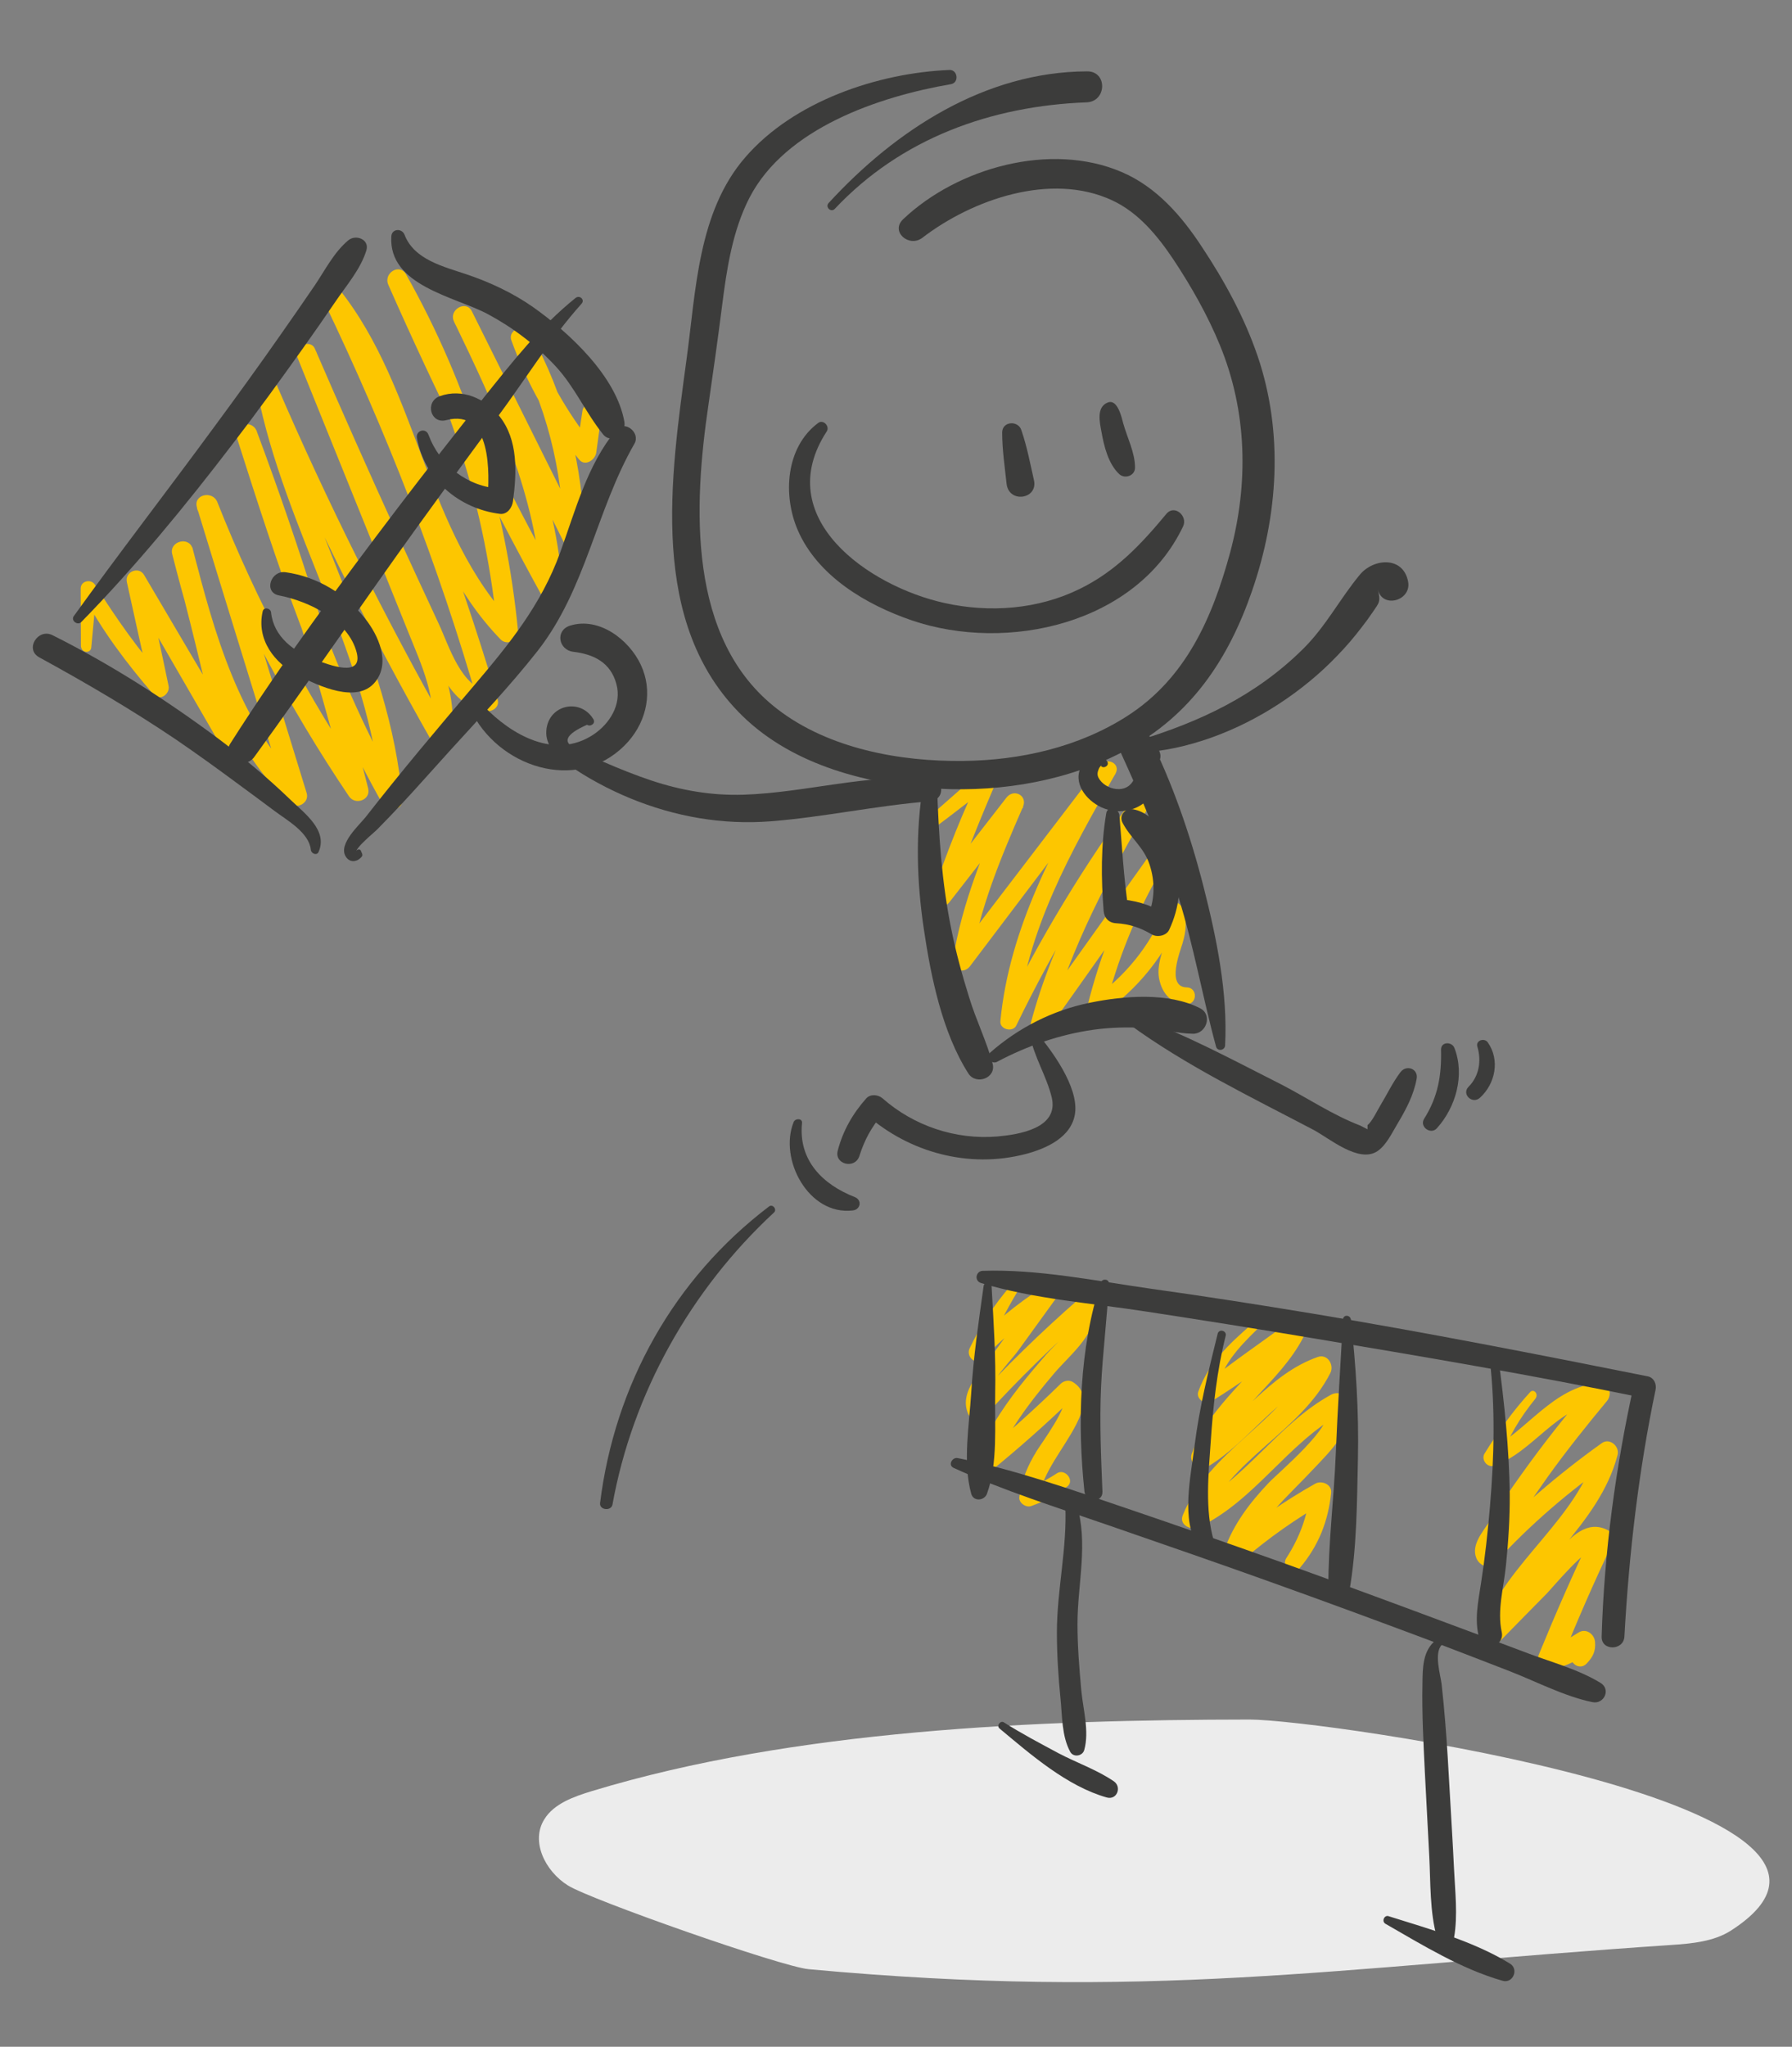 <?xml version="1.0" encoding="utf-8"?>
<!-- Generator: $$$/GeneralStr/196=Adobe Illustrator 27.6.0, SVG Export Plug-In . SVG Version: 6.00 Build 0)  -->
<svg version="1.1" id="Ebene_1" xmlns="http://www.w3.org/2000/svg" xmlns:xlink="http://www.w3.org/1999/xlink" x="0px" y="0px"
	 viewBox="0 0 897.1 1024" style="enable-background:new 0 0 897.1 1024;" xml:space="preserve">
<rect x="0" y="0" width="897.1" height="1024" fill="#808080" stroke="none"/>
<style type="text/css">
	.st0{fill:#ECECEC;}
	.st1{fill:#FDC600;}
	.st2{fill:#3C3C3B;}
</style>
<g>
	<path class="st0" d="M296.3,896.1c-9.2,2.8-19,6.3-23.8,14.1c-6.9,11,0.3,25.9,11.8,33.1c11.5,7.2,106.7,40.6,120.5,41.9
		c170.4,15.7,261.1-0.6,431.6-12.1c10.5-0.7,21.5-1.7,30.1-7.2c97.5-62.6-204.3-105.6-240.9-105.6
		C518.9,860.4,397.4,865.4,296.3,896.1z"/>
	<g>
		<path class="st1" d="M505.9,643.3c-8.3,9.6-15,19.8-20.5,31.3c-2,4.3,3.3,8.9,6.9,5.1c10.2-10.8,21.5-20.1,34.2-28
			c-2.1-2-4.2-4.1-6.3-6.1c-8.7,11.8-17.2,23.7-25.8,35.5c-5.5,7.6-13.9,16.1-9.8,26.1c1.2,3,5.2,4.8,7.8,2
			c17.1-18.8,35.2-36.5,54.4-53.2c-2.6-0.6-5.1-1.3-7.7-2c1.7,8.2-10.3,17.9-15.3,23.6c-4.6,5.3-9.2,10.7-13.6,16.3
			c-9.2,11.8-17,24.2-22.7,38.1c-2,4.9,4.8,7,7.9,4.5c14.7-12,28.9-24.5,42.5-37.8c-2,0.3-3.9,0.5-5.9,0.8c4.1,2.6-11,23.1-13,26.4
			c-4.5,7.3-7.6,14.5-8.7,23.1c-0.4,2.9,3.3,5.4,5.9,4.5c6.7-2.4,12.5-5.4,18.1-9.8c3.9-3-1.2-9.2-5.2-6.6
			c-4.9,3.2-9.7,5.8-15.3,7.5c1.9,1.9,3.8,3.8,5.8,5.7c2.7-14.4,12.7-25,19.2-37.7c3.7-7.2,6.4-16.2-1.8-21.2
			c-1.8-1.1-4.4-0.6-5.9,0.8c-13.6,13.3-27.7,25.9-42.4,37.9c2.6,1.5,5.3,3,7.9,4.5c7.3-17.9,18.9-33.1,31.3-47.7
			c8.4-9.8,22.9-20.8,20-35.1c-0.7-3.6-5.3-4-7.7-2c-19.1,16.7-37.3,34.4-54.4,53.1c2.6,0.7,5.2,1.3,7.8,2
			c-3.4-8.4,11.8-23.2,16.2-29.3c6.1-8.5,12.3-16.9,18.4-25.4c2.7-3.8-2.6-8.5-6.3-6.1c-13.2,8.4-25.1,18.3-35.7,29.8
			c2.4,1.4,4.9,2.7,7.3,4.1c4.4-11.1,9.8-21.7,15.9-31.9C510.6,643.8,507.6,641.5,505.9,643.3L505.9,643.3z"/>
	</g>
	<g>
		<path class="st1" d="M626.3,662.8c-11.1,9.7-21.3,19.2-26.4,33.4c-1.3,3.7,3.4,6.9,6.6,4.9c15-9.3,29.3-19.9,43.8-29.9
			c-2.5-2.4-5-4.9-7.5-7.3c-12.7,23.4-37,37.9-46.2,63.5c-1.7,4.8,4.4,8.6,8.3,6.2c20.6-12.4,34.3-35.7,57.4-43.9
			c-2.1-2.7-4.2-5.4-6.3-8c-15.4,30.5-50.8,44.1-63.9,76.4c-2,4.9,4.3,7.8,8.1,6c28.2-13.4,44.4-42.3,71.6-57.1
			c-2.5-0.6-5-1.2-7.5-1.9c4.1,8-24.4,31.7-29.2,36.8c-9.4,9.9-17.4,20.4-22.1,33.3c-2,5.7,5.5,8.4,9.3,5.2
			c12.9-11,26.6-20.7,41.4-29.1c-2.7-1.5-5.4-3-8-4.5c-1.1,11.9-5.3,22.8-11.8,32.8c-2.6,4,3.6,8.6,6.7,5
			c9.4-11.1,14.3-23.3,15.8-37.8c0.4-4.2-4.8-6.3-8-4.5c-15.6,8.8-30.2,18.9-43.8,30.5c3.1,1.7,6.2,3.5,9.3,5.2
			c6.4-17.5,21-29.5,33.3-42.7c8.2-8.7,23.2-22.8,16.8-35.7c-1.3-2.7-5.1-3.2-7.5-1.9c-27.2,14.8-43.5,43.7-71.6,57
			c2.7,2,5.4,4,8.1,6c12.6-30.8,48-44.2,63-73.8c2-4-1.4-9.7-6.3-8c-24.7,8.7-38.4,31.8-60.3,45c2.8,2.1,5.6,4.2,8.3,6.2
			c8.7-24.3,33.1-38.4,44.8-61.1c2.3-4.5-2.8-10.7-7.5-7.3c-14.6,10.6-29.7,20.9-43.7,32.3c2.6,1,5.1,2.1,7.7,3.1
			c1.7-13.2,11.1-23,20.2-31.9C630.8,663.6,628.1,661.2,626.3,662.8L626.3,662.8z"/>
	</g>
	<g>
		<path class="st1" d="M766,696.5c-8.6,9.4-16.1,19.9-22.8,30.7c-1.9,3,1.3,7.3,4.8,6.1c19.4-6.6,31.6-29.9,52.7-31.2
			c-1.3-3-2.5-6.1-3.8-9.1c-12.5,14.3-24.3,29.3-35.3,44.7c-5.4,7.5-10.6,15.2-15.6,23c-3.5,5.5-9.7,12.1-6.9,18.9
			c1.5,3.6,6.2,5.8,9.3,2.4c17.5-19.2,37.6-36.4,59-51.2c-2.6-2-5.3-4-7.9-5.9c-9.7,35.3-44.8,56-57.6,90c-2.1,5.6,6,9.3,9.7,5.5
			c7.5-7.7,15-15.3,22.5-22.9c3-3,20.8-24.6,24.9-22.4c-0.7-2.5-1.4-5.1-2-7.6c-9.5,19.8-18.3,39.9-26.6,60.2
			c-1.9,4.6,3.4,7.5,7.1,7c7.1-1,12.7-4.3,18.3-8.5c-2.7-1.1-5.4-2.2-8.2-3.2c-0.2,1.3-0.4,2.6-0.6,3.9c-2.4,4.6,3.6,9.3,7.3,5.4
			c3.1-3.3,4.6-6.1,4.2-10.8c-0.3-4-4.6-7.1-8.3-4.7c-5.1,3.2-9.6,6-15.7,6.9c2.4,2.3,4.7,4.6,7.1,7c7.8-19.5,16.2-38.7,25.2-57.6
			c1.3-2.7,0.9-6.1-2-7.6c-10.5-5.3-18.2,3.6-25.2,10.7c-12,12.2-24.1,24.3-36.3,36.4c3.2,1.8,6.5,3.6,9.7,5.5
			c13-33.8,47.4-54.4,56.8-90.2c1.1-4.3-4-8.7-7.9-5.9c-22.2,15.8-42.3,33.4-61.4,52.7c3.1,0.8,6.2,1.6,9.3,2.4
			c-1.3-3.6,10.5-17.1,12.6-20.3c4.1-6,8.2-12,12.4-17.9c9.4-13.1,19.4-25.6,29.7-38c2.7-3.2,1.3-9.6-3.8-9.1
			c-23.6,2.2-36.2,24.3-56.1,34.4c2.1,1.6,4.2,3.1,6.2,4.7c4.1-11.7,10.1-21.6,17.9-31.2C770.4,697.3,767.7,694.6,766,696.5
			L766,696.5z"/>
	</g>
	<g>
		<path class="st1" d="M466.4,415.2c10.7-7.9,21.1-16.2,31.7-24.2c-2-1.9-3.9-3.8-5.9-5.7c-10.1,20.2-18.3,41.4-25.6,62.7
			c-1.9,5.5,5.7,7.2,8.6,3.5c12.4-15.9,24.8-31.8,37.1-47.7c-2.8-1.5-5.5-3.1-8.3-4.6c-11.3,26.2-22.4,52.4-26.9,80.8
			c-0.8,5.3,5.3,7.6,8.5,3.4c24.3-32.1,48.6-64.2,72.9-96.3c-2.5-1.4-5.1-2.8-7.6-4.3c-22.8,40.2-45.6,81.3-50.1,128.1
			c-0.4,4.2,6.3,5.8,8,2.1c19-39.2,41.5-76.4,67.4-111.4c-2.5-1.4-5-2.8-7.4-4.2c-21,36.5-41.8,73.2-52.7,114.2
			c-1.4,5.4,5.7,7.6,8.6,3.5c19.1-26.8,38-53.7,57-80.6c-2.6-1.5-5.3-3-7.9-4.4c-13.1,22.9-22.9,47.2-29.3,72.8
			c-0.9,3.5,3.3,7.2,6.6,4.9c18.7-12.9,32.4-30.1,41-51.1c-2.9,0-5.7,0-8.6,0c4.6,11.4-6.2,22.4-2.9,34.4
			c1.8,6.7,6.3,11.3,13.4,11.3c5.5,0,5.6-8.3,0.1-8.4c-10.5-0.2-3.1-18.5-2.1-22.1c1.8-6.1,2.4-11.4,0-17.4c-1.7-4.2-6.9-4.1-8.6,0
			c-7.6,18.7-20.3,34.3-36.9,45.8c2.2,1.6,4.4,3.3,6.6,4.9c6.2-24.9,15.7-48.4,28.6-70.6c3-5.2-4.6-9.1-7.9-4.4
			c-19.1,26.8-38.3,53.5-57.3,80.4c2.9,1.2,5.8,2.3,8.6,3.5c10.5-40.1,30.6-76.5,51-112.4c2.8-4.9-4.3-8.5-7.4-4.2
			c-25.8,35-48.4,72.2-67.4,111.4c2.7,0.7,5.4,1.4,8,2.1c4.4-45.2,26.9-85.2,49.1-123.9c2.9-5.1-4.3-8.5-7.6-4.3
			c-24.5,32-48.9,64-73.4,96c2.8,1.1,5.7,2.3,8.5,3.4c4.4-27.5,15.1-53.1,26.2-78.5c2.5-5.7-4.6-9.4-8.3-4.6
			c-12.4,15.9-24.7,31.8-37,47.8c2.9,1.2,5.7,2.3,8.6,3.5c7.2-21,15.7-41.5,24.4-61.9c1.8-4.3-4.4-6.5-7.2-4
			c-9.9,8.9-20.1,17.5-29.9,26.5C460.6,413.1,463.8,417.2,466.4,415.2L466.4,415.2z"/>
	</g>
	<g>
		<path class="st1" d="M45.7,323.9c0.9-9.6,1.8-19.2,2.6-28.9c-2.4,0.6-4.7,1.3-7.1,1.9c9.6,18.3,22.2,35,35.7,50.6
			c3.1,3.5,8.3-0.3,7.5-4.3c-3.7-18-7.7-35.9-11.6-53.8c-2.9,1.2-5.7,2.4-8.6,3.6c15.2,26.3,30.4,52.5,45.6,78.8
			c2.9,5,10.5,1.5,9.3-3.9c-6.7-31.3-14.3-62.5-22.7-93.4c-1.7-6.4-11.8-3.7-10.2,2.7c11.5,44.7,24.5,91.3,58.5,124.6
			c3.6,3.5,10.4,0,8.8-5.1c-14.9-48.3-29.7-96.7-44.7-145c-3.4,0.9-6.8,1.8-10.2,2.7c20.2,50.6,45.6,98.8,76.1,144
			c3.2,4.7,11.1,1.8,9.6-4c-15.3-60.5-33.9-120.2-55.8-178.7c-2.3-6.1-12.1-3.7-10.1,2.7c20.1,63.1,40.5,126.5,73.4,184.3
			c2.3,4.1,10,2.5,9.6-2.6c-6-73.1-48.5-135.8-62.6-207c-3.1,1.3-6.3,2.6-9.4,3.9c26.1,59.6,54.9,117.9,87.1,174.5
			c2,3.5,8.4,3,9.2-1.2c2.8-15.7-1.2-29.9-7-44.6c-6.5-16.4-13.2-32.7-19.8-49.1c-13.5-33.6-27.1-67.2-40.6-100.7
			c-3,1.2-6,2.5-9,3.7c15,34.6,30.3,69,46,103.2c7.5,16.5,15,33.1,22.9,49.4c5.3,10.8,12.1,21.7,24.9,23.6c3.3,0.5,7.2-2,6-5.9
			c-21-70-46.7-138.2-78.3-204.1c-2.6,2-5.2,4-7.8,5.9c40,50.4,42,121.4,87.7,168.3c2.8,2.9,9.2,0.8,8.7-3.6
			c-6-63-25-123.9-56.1-179.1c-3.2-5.8-11.5-0.7-8.9,5.2c23.5,53.3,49.4,105.6,77.5,156.7c2.4,4.3,10,2.5,9.7-2.6
			c-2.4-50.4-23.8-96.1-45.4-140.8c-3,1.7-6,3.4-8.9,5.2c18.5,37.1,37,74.3,55.5,111.4c2.3,4.5,9.6,2.2,9.6-2.6
			c-0.2-36.4-9.4-71.6-27-103.4c-2.7-4.8-11.4-1.5-9.4,3.9c7.9,21.8,19.1,41.7,33.9,59.6c3,3.7,8.1,0.2,8.6-3.5
			c0.9-6.6,1.8-13.1,2.7-19.7c0.8-5.4-8.8-6.6-9.6-1.2c-1,6.5-2,13.1-3,19.6c2.8-0.8,5.6-1.5,8.4-2.3
			c-13.3-16.7-23.8-35.2-31.1-55.3c-3.1,1.3-6.3,2.6-9.4,3.9c16.7,30.3,25.4,63.7,25.6,98.3c3.2-0.9,6.4-1.7,9.6-2.6
			c-18.5-37.1-37-74.3-55.5-111.4c-2.9-5.8-11.8-0.7-8.9,5.2c20.7,42.9,41.6,87.2,43.9,135.6c3.2-0.9,6.5-1.7,9.7-2.6
			c-28-51.1-53.8-103.4-77.6-156.6c-3,1.7-5.9,3.4-8.9,5.2c30.3,53.5,49,112.7,54.7,174c2.9-1.2,5.8-2.4,8.7-3.6
			c-45.2-46.6-47.9-117.8-87.9-168.1c-3.6-4.5-10,1.3-7.8,5.9c31.2,64.9,57.6,132.4,77.4,201.6c2-2,4-3.9,6-5.9
			c-14.8-2.4-20.5-22.9-26-34.6c-7.1-15.2-14.1-30.4-21.1-45.6c-13.9-30.5-27.5-61.1-40.8-91.8c-2.1-4.9-11-1.3-9,3.7
			c12.5,30.9,25,61.9,37.5,92.8c6.1,15.1,12.2,30.3,18.3,45.4c6.5,16.2,14.7,33.2,11.4,51.1c3.1-0.4,6.1-0.8,9.2-1.2
			c-32-56.7-61.2-114.8-86.9-174.6c-2.3-5.5-10.4-1.3-9.4,3.9c13.8,70.2,56.3,132.3,62.2,204.3c3.2-0.9,6.4-1.7,9.6-2.6
			c-32.5-57-52.5-119.6-72.1-181.9c-3.4,0.9-6.7,1.8-10.1,2.7c21.7,58.5,40.5,118.1,55.8,178.7c3.2-1.3,6.4-2.7,9.6-4
			c-30-44.4-55.2-91.7-74.9-141.5c-2.4-6-12.2-3.8-10.2,2.7c14.8,48.4,29.8,96.7,44.7,145c2.9-1.7,5.9-3.4,8.8-5.1
			c-32.6-31.9-44.7-77-55.8-119.9c-3.4,0.9-6.8,1.8-10.2,2.7c8.4,30.9,15.9,62.1,23,93.3c3.1-1.3,6.2-2.6,9.3-3.9
			c-15.5-26.1-30.9-52.3-46.3-78.4c-2.7-4.5-9.7-1.5-8.6,3.6c4,17.9,7.8,35.8,12,53.7c2.5-1.4,5-2.9,7.5-4.3
			c-13.5-15-24.7-31.1-35.5-48.1c-1.9-3-7.1-1.9-7.1,1.9c0,9.6,0.1,19.2,0.1,28.9C40.9,327,45.5,326.9,45.7,323.9L45.7,323.9z"/>
	</g>
	<g>
		<path class="st2" d="M462.2,392.4c-4,23.9-3.3,48.6,0.3,72.5c3.5,23.7,9.2,51.7,22.3,72.2c3.9,6,14.1,2.2,12.1-5
			c-3-11.2-8.3-21.8-11.7-33c-3.5-11.2-6.6-22.4-8.9-33.9c-4.9-23.8-6.4-47.7-7.2-72C468.9,389.5,462.8,388.4,462.2,392.4
			L462.2,392.4z"/>
	</g>
	<g>
		<path class="st2" d="M499.2,531.2c15.1-8,31.2-13.6,48.1-16c8.5-1.2,17.3-1.4,25.9-0.9c8.1,0.4,16,2.8,24.1,2.9
			c6.6,0,9.8-9.4,3.6-12.7c-15.9-8.2-38.4-6.3-55.4-2.8c-18.6,3.8-35.7,12.5-49.9,25C493,529,496.4,532.7,499.2,531.2L499.2,531.2z"
			/>
	</g>
	<g>
		<path class="st2" d="M613.3,523.1c1.4-26.5-4.3-54-10.8-79.5c-6.7-26.2-15.6-52.1-27.8-76.3c-4.3,3.3-8.5,6.5-12.8,9.8
			c2.3,2,4.7,4,7.1,5.9c5.5,4.4,15.3-1.3,10.8-8.2c-1.7-2.5-3.3-5-5.1-7.5c-6-8.3-18.4-1.3-14.1,8.2c11,24.1,21.5,48.2,29.4,73.5
			c7.7,24.6,12,49.9,18.8,74.7C609.5,526.1,613.1,525.6,613.3,523.1L613.3,523.1z"/>
	</g>
	<g>
		<path class="st2" d="M569.9,376.6c24.8-1.2,50-11.1,70.6-24.6c10.5-6.9,20.2-14.8,28.9-23.9c4.4-4.5,8.5-9.3,12.3-14.3
			c1.9-2.4,3.7-4.9,5.4-7.4c3.5-5.1,4.1-5.3,2.7-11.4c2.3,9.7,17,5.5,15.1-4.1c-2.5-12.8-17.4-11.6-24.2-3.3
			c-10.1,12.2-17,25.9-28.5,37.2c-23.6,23.3-51.6,36.4-83,45.9C566,371.7,566.4,376.7,569.9,376.6L569.9,376.6z"/>
	</g>
	<g>
		<path class="st2" d="M236.8,357.5c15.2,27.9,54.9,39.3,77.8,13.4c9.3-10.6,12.3-25.3,6.2-38.3c-5.9-12.6-20.9-24.1-35.4-19.6
			c-7.6,2.4-5.8,12.2,1.6,13.1c10.2,1.2,18.7,5.3,21.6,16.2c2.7,10.1-3.3,19.7-11.5,25.2c-19.2,12.7-41,0.3-54.9-14.2
			C239.6,350.5,235,354.1,236.8,357.5L236.8,357.5z"/>
	</g>
	<g>
		<path class="st2" d="M178.2,426.7c-0.5-2.6,9.4-10.3,11.1-12.2c3.9-4,7.9-8.1,11.7-12.2c8.2-8.8,16.1-17.8,24.2-26.7
			c14.9-16.4,30.2-32.5,43.9-49.9c24.3-31,29.2-70.1,48.5-103.7c3.2-5.6-5-12.1-9.2-6.9c-14.6,17.9-20.2,40-28,61.4
			c-9.4,26-25.5,45.8-43.2,66.6c-18.3,21.5-36.6,43.2-54,65.5c-3.2,4.1-13.9,13.5-10.2,19.8c1.9,3.3,5.6,3.1,8,0.3
			c0.5-0.5,0.5-1.1,0.2-1.8c-0.2-0.4-0.4-0.8-0.5-1.2C180,424.2,177.9,425.3,178.2,426.7L178.2,426.7z"/>
	</g>
	<g>
		<path class="st2" d="M159.5,426.2c4.7-10.7-6.9-19.2-13.9-25.9c-11.4-11-23.5-21.1-36.1-30.6c-26.2-19.5-54-37.3-83.2-51.9
			c-7.3-3.7-14.1,7.1-6.6,11.1C43.1,341.7,66,355.1,88.1,370c10.7,7.3,21.2,14.9,31.6,22.6c5.9,4.3,11.8,8.7,17.7,13.1
			c6.3,4.7,17.3,10.8,18.2,19.4C155.7,427,158.6,428.3,159.5,426.2L159.5,426.2z"/>
	</g>
	<g>
		<path class="st2" d="M40.7,311.2c27.3-27.9,52.3-58.4,76-89.4c12-15.6,23.6-31.6,35-47.6c5.5-7.7,10.9-15.5,16.3-23.4
			c5.5-8.1,12.5-16.1,15.4-25.5c1.7-5.5-5.2-8.2-9-5.1c-7.1,5.9-11.6,14.8-16.7,22.4c-5.7,8.4-11.6,16.8-17.4,25.1
			c-10.9,15.6-22,30.9-33.3,46.2c-23.2,31.6-47.2,62.6-70.1,94.4C35.4,310.6,38.9,313.1,40.7,311.2L40.7,311.2z"/>
	</g>
	<g>
		<path class="st2" d="M195.9,118.3c-1.5,24.6,31.8,30.1,48.2,38.8c12.7,6.8,24.3,15.6,34.1,26.2c9.6,10.4,15,23.2,23.7,34
			c4.3,5.3,11.6-0.7,10.7-6.1c-3.9-22.9-27.8-44.9-45.8-57.6c-10.2-7.1-21.3-12.3-33.1-16.3c-11.5-3.9-26.4-7.3-31.2-19.9
			C201.1,114,196.1,114.4,195.9,118.3L195.9,118.3z"/>
	</g>
	<g>
		<path class="st2" d="M288.1,149.1c-17.9,14.4-31.6,32-45.9,49.8c-14.5,18.2-28.9,36.6-43,55.1c-29.2,38.4-58,77.3-83.9,118
			c-4.9,7.7,6.9,13.7,12,6.7c27.6-37.9,53.9-76.7,81.3-114.7c13.3-18.4,26.7-36.8,40.2-55c13.9-18.7,26.7-39.6,42.3-57
			C293,150,290.2,147.4,288.1,149.1L288.1,149.1z"/>
	</g>
	<g>
		<path class="st2" d="M131.5,305.9c-3.2,14.1,5.8,25.9,17.9,32.1c9.9,5.1,29.6,14.4,38.5,3.1c7.7-9.7,1.5-23.3-5.1-31.6
			c-9.8-12.4-24.1-21-39.8-23.2c-7.5-1.1-11.2,10.1-3.3,11.6c14.9,2.9,34.8,12.4,38.9,28.7c3.1,12.7-14.2,5.9-20.4,3.6
			c-10.9-4-21.2-11.5-22.5-23.8C135.5,304.3,132.1,303.4,131.5,305.9L131.5,305.9z"/>
	</g>
	<g>
		<path class="st2" d="M208.7,219.1c3.8,20.8,21,35.4,41.6,38c3.7,0.4,6.1-3.2,6.5-6.3c1.9-14.3,2.7-30.7-6.8-42.6
			c-7.1-8.9-18.7-14-29.8-10c-7.6,2.7-4.8,14.1,3.2,12c23-6,21.7,27.2,20.6,40.6c2.2-2.1,4.3-4.2,6.5-6.3c-16.4-0.9-30.3-11.6-36-27
			C213.2,213.9,208.1,215.3,208.7,219.1L208.7,219.1z"/>
	</g>
	<g>
		<path class="st2" d="M554.3,381c-3.9-6.2-11.5-1.7-13.6,3.7c-3.3,8.6,4.5,17,12.1,19.8c8.7,3.2,18.4,0.7,23.9-6.9
			c5.6-7.9,5.8-18.7-0.7-26c-4.3-4.8-11.5,1.4-8.8,6.7c3.2,6.3,1.5,16.2-7,16.5c-3.6,0.1-7.5-1.7-9.6-4.6c-1-1.4-1.4-2.6-1-4.2
			c0.2-0.7,0.6-1.9,1.2-2.5c1.2-1.3,0.2-0.4,0.5-0.1C552.8,384.7,555.5,382.9,554.3,381L554.3,381z"/>
	</g>
	<g>
		<path class="st2" d="M553.8,406.9c-2.7,16-2.6,32.7-1.3,48.9c0.3,3.5,2.6,5.9,6.2,6.1c6.8,0.4,12.1,2.2,17.9,5.6
			c2.7,1.6,7.3,0.7,8.7-2.3c5.2-11.1,6.6-23.2,3.1-35c-2.9-9.9-10-23.3-21.1-25.3c-4-0.7-7.3,3-5.3,6.8c3.9,7.5,10.6,12.2,13.4,20.6
			c3,8.8,2.8,18.4-1.1,26.9c2.9-0.8,5.8-1.6,8.7-2.3c-7.6-4.5-15.4-6.7-24.2-7.1c2,1.5,4,3,6,4.5c-2.3-15.5-3.1-30.9-4.4-46.4
			C560.1,404.3,554.4,403,553.8,406.9L553.8,406.9z"/>
	</g>
	<g>
		<path class="st2" d="M297.1,359.9c-6.5-10.9-22.6-7.4-23.6,5.6c-0.6,7.4,5.1,13,10.7,16.9c9.6,6.7,20.4,12.5,31.3,17
			c22.4,9.2,46.2,13.4,70.4,11.5c26.7-2.1,52.9-7.9,79.7-10c7.3-0.6,7.5-10.6,0.2-11.2c-31.3-2.8-62.3,6.9-93.6,7.9
			c-15.8,0.5-31.1-2.1-46.1-7.1c-8.1-2.7-16.1-5.9-23.9-9.3c-3-1.3-5.9-2.7-8.8-4.1c-1.5-0.7-3-1.5-4.5-2.3c-7.7-3.2-6.1-7.3,5-12.2
			C295.5,363.8,298.3,362,297.1,359.9L297.1,359.9z"/>
	</g>
	<g>
		<path class="st2" d="M475.3,35c-36,1.5-78,15.7-102.2,43.7c-23.8,27.4-24.7,66.9-29.4,101c-7.9,58.7-19.4,132.4,28.1,178.6
			c25.6,24.9,63.4,34.4,98.1,36.3c32.1,1.7,65.6-4.1,94-19.4c32.4-17.4,51.1-45.4,62.9-79.6c13.1-37.9,15.8-79.1,2.8-117.4
			c-6.6-19.4-16.7-37.8-28-54.8c-10.1-15.4-22.7-29.9-40-37.3c-35.6-15.3-82.3-2.2-109.5,23.6c-6.5,6.2,3,14.3,9.6,9.3
			c25-19.2,64.4-33,95-18.8c13.2,6.1,22.8,17.8,30.7,29.6c8.9,13.4,17.2,28,23.3,42.9c13.7,33.3,14.4,69.3,5.1,103.8
			c-8.9,32.7-22.2,63-51.6,81.8c-24.2,15.5-53.4,22.1-81.9,22.4c-31.7,0.4-67.4-6.1-93.1-25.9c-45.4-34.9-42-102-34.5-152.6
			c2.4-16.5,4.7-32.9,6.8-49.4c2.3-18.2,5.2-37.4,13.7-53.9c18-34.8,64.8-50.6,100.9-56.8C480.3,41.3,479.4,34.8,475.3,35L475.3,35z
			"/>
	</g>
	<g>
		<path class="st2" d="M417.9,104.5C451.2,69.1,496.3,53,544,51.2c10.1-0.4,10.5-15.6,0.2-15.5c-51.1,0.2-95.9,29.4-129.4,65.9
			C413,103.6,416,106.5,417.9,104.5L417.9,104.5z"/>
	</g>
	<g>
		<path class="st2" d="M501.7,216.4c0,8.5,1.3,17.1,2.2,25.6c1.1,10,15.9,7.8,13.7-1.8c-1.9-8.4-3.5-16.9-6.3-25
			C509.7,210.2,501.7,210.7,501.7,216.4L501.7,216.4z"/>
	</g>
	<g>
		<path class="st2" d="M554.5,201.4c-5.7,2.3-4,9.8-3.1,14.6c1.3,7.3,3.4,16,8.9,21.2c2.8,2.6,8,0.8,7.9-3.3
			c0-7.5-3.9-14.9-5.9-22.1C561.6,209.2,559.5,199.3,554.5,201.4L554.5,201.4z"/>
	</g>
	<g>
		<path class="st2" d="M409.6,211.6c-16.3,12.1-17.8,36.2-10.2,53.7c10,23,34.3,37.3,57.1,45.1c47.7,16.2,112.5,1.9,135.8-47.1
			c2.4-5.1-4.3-11.1-8.4-6.2c-12.6,15.2-25.3,28.7-43.3,37.5c-20.9,10.3-45.1,12.1-67.7,7.1c-38.2-8.4-87.2-42.7-59-85.9
			C415.5,213.2,412.1,209.7,409.6,211.6L409.6,211.6z"/>
	</g>
	<g>
		<path class="st2" d="M492.4,643.5c-2.5,17.9-5.1,35.4-6.2,53.5c-1,15.9-4.3,34.8,0,50.3c1.1,4.1,6.6,3.6,7.9,0
			c5.5-15.1,3.8-34.4,4.1-50.3c0.4-18.1-0.8-35.6-1.8-53.5C496.2,641,492.7,641.1,492.4,643.5L492.4,643.5z"/>
	</g>
	<g>
		<path class="st2" d="M477.4,734.4c25,11.4,51.5,19.7,77.5,28.7c27.1,9.4,54.2,18.7,81.2,28.4c26.3,9.4,52.6,19.1,78.8,28.9
			c13.7,5.2,27.4,10.5,41.1,15.8c13.3,5.2,27.2,12.5,41.2,15.4c5.7,1.2,9.4-6.3,4.1-9.6c-10.9-6.7-24.3-10.3-36.3-14.8
			c-13.7-5.2-27.5-10.3-41.2-15.4c-26.8-10-53.7-19.9-80.7-29.6c-26.3-9.4-52.7-18.6-79.2-27.6c-27.7-9.4-55.7-19.3-84.4-25.1
			C476.7,728.9,474.4,733,477.4,734.4L477.4,734.4z"/>
	</g>
	<g>
		<path class="st2" d="M491.1,641.9c26.7,8.1,56,10.1,83.5,14.4c27.3,4.2,54.6,8.5,81.9,13.1c55.2,9.2,110.6,18.6,165.4,29.8
			c-1.3-2.2-2.6-4.5-3.9-6.7c-9.2,41.6-14.9,83.7-16.2,126.3c-0.2,7.3,11,7.1,11.4,0c2.3-41.5,7.1-82.8,15.6-123.5
			c0.6-2.8-0.8-6.1-3.9-6.7c-55.6-11.1-111.2-22-167.2-31.3c-27.3-4.5-54.6-8.8-82-12.6c-27.3-3.9-56.1-9.8-83.7-8.9
			C488.5,635.9,487.6,640.8,491.1,641.9L491.1,641.9z"/>
	</g>
	<g>
		<path class="st2" d="M719,820.4c-6.9,5.4-6.8,14.1-6.9,22.2c-0.3,14.7,0.5,29.4,1.2,44c0.7,14,1.5,28,2.2,41.9
			c0.7,13.3,0.2,28.2,3.9,41c1.1,3.8,7.7,4.4,8.5,0c2-11.2,0.5-23.4,0-34.6c-0.6-12.6-1.4-25.2-2.1-37.7
			c-0.7-11.9-1.3-23.8-2.3-35.6c-0.5-6.3-1.1-12.6-1.8-18.9c-0.6-4.9-3.9-15.5,0-19.7C723.2,821.1,720.7,819,719,820.4L719,820.4z"
			/>
	</g>
	<g>
		<path class="st2" d="M693.6,962.5c18.5,10.6,37.9,22.6,58.6,28.5c5.2,1.5,8.3-5.8,3.7-8.6c-18.3-11.2-40.4-17.3-60.7-23.7
			C693,957.9,691.5,961.3,693.6,962.5L693.6,962.5z"/>
	</g>
	<g>
		<path class="st2" d="M533.3,753.2c1,21.3-4.2,42.2-4.2,63.5c0,11.1,0.7,22.1,1.8,33.1c0.9,8.8,0.6,18.9,4.9,26.7
			c1.6,2.9,6.2,2.1,7-1c2.6-9.4-0.6-20.2-1.5-29.9c-1-11-1.9-22.1-1.9-33.1c0-20,5.6-40.6-0.5-60.1
			C538,749.5,533.2,749.9,533.3,753.2L533.3,753.2z"/>
	</g>
	<g>
		<path class="st2" d="M500.4,864.8c15.6,13,33.8,28.9,53.7,34.5c5.1,1.4,7.6-5.3,3.5-8.1c-8.5-5.8-18.7-9.3-27.8-14.1
			c-9.1-4.9-18.3-9.7-27.1-15.3C501,860.5,498.6,863.3,500.4,864.8L500.4,864.8z"/>
	</g>
	<g>
		<path class="st2" d="M551.1,641.6c-10.8,32.6-11.8,70.8-8.2,104.7c0.6,5.5,9.2,5.7,9,0c-0.7-17.5-1.5-34.8-0.7-52.3
			c0.8-17.4,3.1-34.6,3.9-51.9C555.2,639.8,551.8,639.6,551.1,641.6L551.1,641.6z"/>
	</g>
	<g>
		<path class="st2" d="M609.6,667.2c-4.6,18.6-9.2,37.1-11.6,56.2c-1.8,15.1-7.1,37.4,2.1,50.8c2.5,3.6,9,1.5,7.6-3.2
			c-4.6-15.4-2.7-33.8-1.6-49.6c1.2-17.9,3.1-35.7,7.5-53.1C614.2,665.7,610.3,664.7,609.6,667.2L609.6,667.2z"/>
	</g>
	<g>
		<path class="st2" d="M672.3,660.2c-1.2,22.4-2.7,44.8-3.6,67.3c-0.9,22.3-3.8,44.8-3.7,67.2c0,5.8,9.5,7.4,10.5,1.4
			c3.8-21.7,3.8-44.4,4.3-66.4c0.5-23.5-1-46.1-3.5-69.4C676,657.7,672.4,657.6,672.3,660.2L672.3,660.2z"/>
	</g>
	<g>
		<path class="st2" d="M745.8,679.9c2.8,24.7,2.2,49,0.1,73.8c-1.1,12.9-2.5,25.7-4.5,38.5c-1.4,9.2-3.4,18.2-0.9,27.4
			c2,7.1,12.8,4.1,11.3-3c-2.4-10.9,1-22.4,2.1-33.4c1.2-11.9,2-23.8,1.9-35.8c-0.3-22.7-2.7-45.5-5.7-68
			C749.7,677,745.5,677.6,745.8,679.9L745.8,679.9z"/>
	</g>
	<g>
		<path class="st2" d="M565.1,512.3c28.6,20.9,61.3,36.6,92.5,53c7.9,4.2,22.7,16.9,32,10.6c4.4-3,7.2-9,9.9-13.5
			c4.3-7.2,8.2-14.4,9.7-22.7c0.9-5-5.1-7.2-8.1-3.3c-4,5.3-6.7,11.1-10.1,16.7c-1.5,2.5-4.1,8-6.4,9.8c0,0.7,0,1.4,0,2.1
			c-1.2-0.6-2.5-1.3-3.7-1.9c-13.4-5.1-26.3-13.7-39-20.3C617.3,530.4,593,517.1,567,508C564.3,507.1,563.1,510.8,565.1,512.3
			L565.1,512.3z"/>
	</g>
	<g>
		<path class="st2" d="M515.6,518c2.1,10.9,8.3,20.3,10.9,31c3.7,15.5-16.3,18.6-27.3,19.6c-20.9,1.7-41.7-5.3-57.4-19.1
			c-2.2-1.9-6.1-2.3-8.2,0.1c-6.8,7.7-11.6,16.1-14.2,26c-1.9,7,8.6,9.5,10.8,2.8c2.5-7.9,6.1-14.7,11.6-20.9
			c-2.7,0-5.4,0.1-8.2,0.1c21.7,19.1,51.5,27.1,79.7,19.8c10.4-2.7,23.3-8.4,24.9-20.5c1.7-13.2-11.6-31.3-19.5-40.6
			C517.5,514.7,515.3,516.4,515.6,518L515.6,518z"/>
	</g>
	<g>
		<path class="st2" d="M721.4,525.2c0.3,12.9-1.5,23.5-8.5,34.6c-2.4,3.9,3.3,8.1,6.4,4.7c9.5-10.5,14.1-26.6,8.8-40.2
			C726.8,521,721.3,521.1,721.4,525.2L721.4,525.2z"/>
	</g>
	<g>
		<path class="st2" d="M739.6,523.7c2.1,7,0.9,14.7-4.4,20c-3.7,3.7,1.9,9,5.7,5.5c7.7-7,10.1-18.9,3.9-27.7
			C743.1,519.1,738.6,520.5,739.6,523.7L739.6,523.7z"/>
	</g>
	<g>
		<path class="st2" d="M397.3,561.4c-7.5,18.6,7.5,46.8,29.6,44.2c3.9-0.4,4.8-5.2,1-6.7c-16.1-6.3-28.3-18.4-26.4-37
			C401.8,559.4,398.1,559.4,397.3,561.4L397.3,561.4z"/>
	</g>
	<g>
		<path class="st2" d="M385,603.6c-47.7,36.2-77.2,89.2-84.6,148.4c-0.4,3.5,5.5,4.2,6.2,0.8c10.1-55.9,39.3-107.7,80.9-146.2
			C389.1,605.1,386.8,602.2,385,603.6L385,603.6z"/>
	</g>
</g>
</svg>
